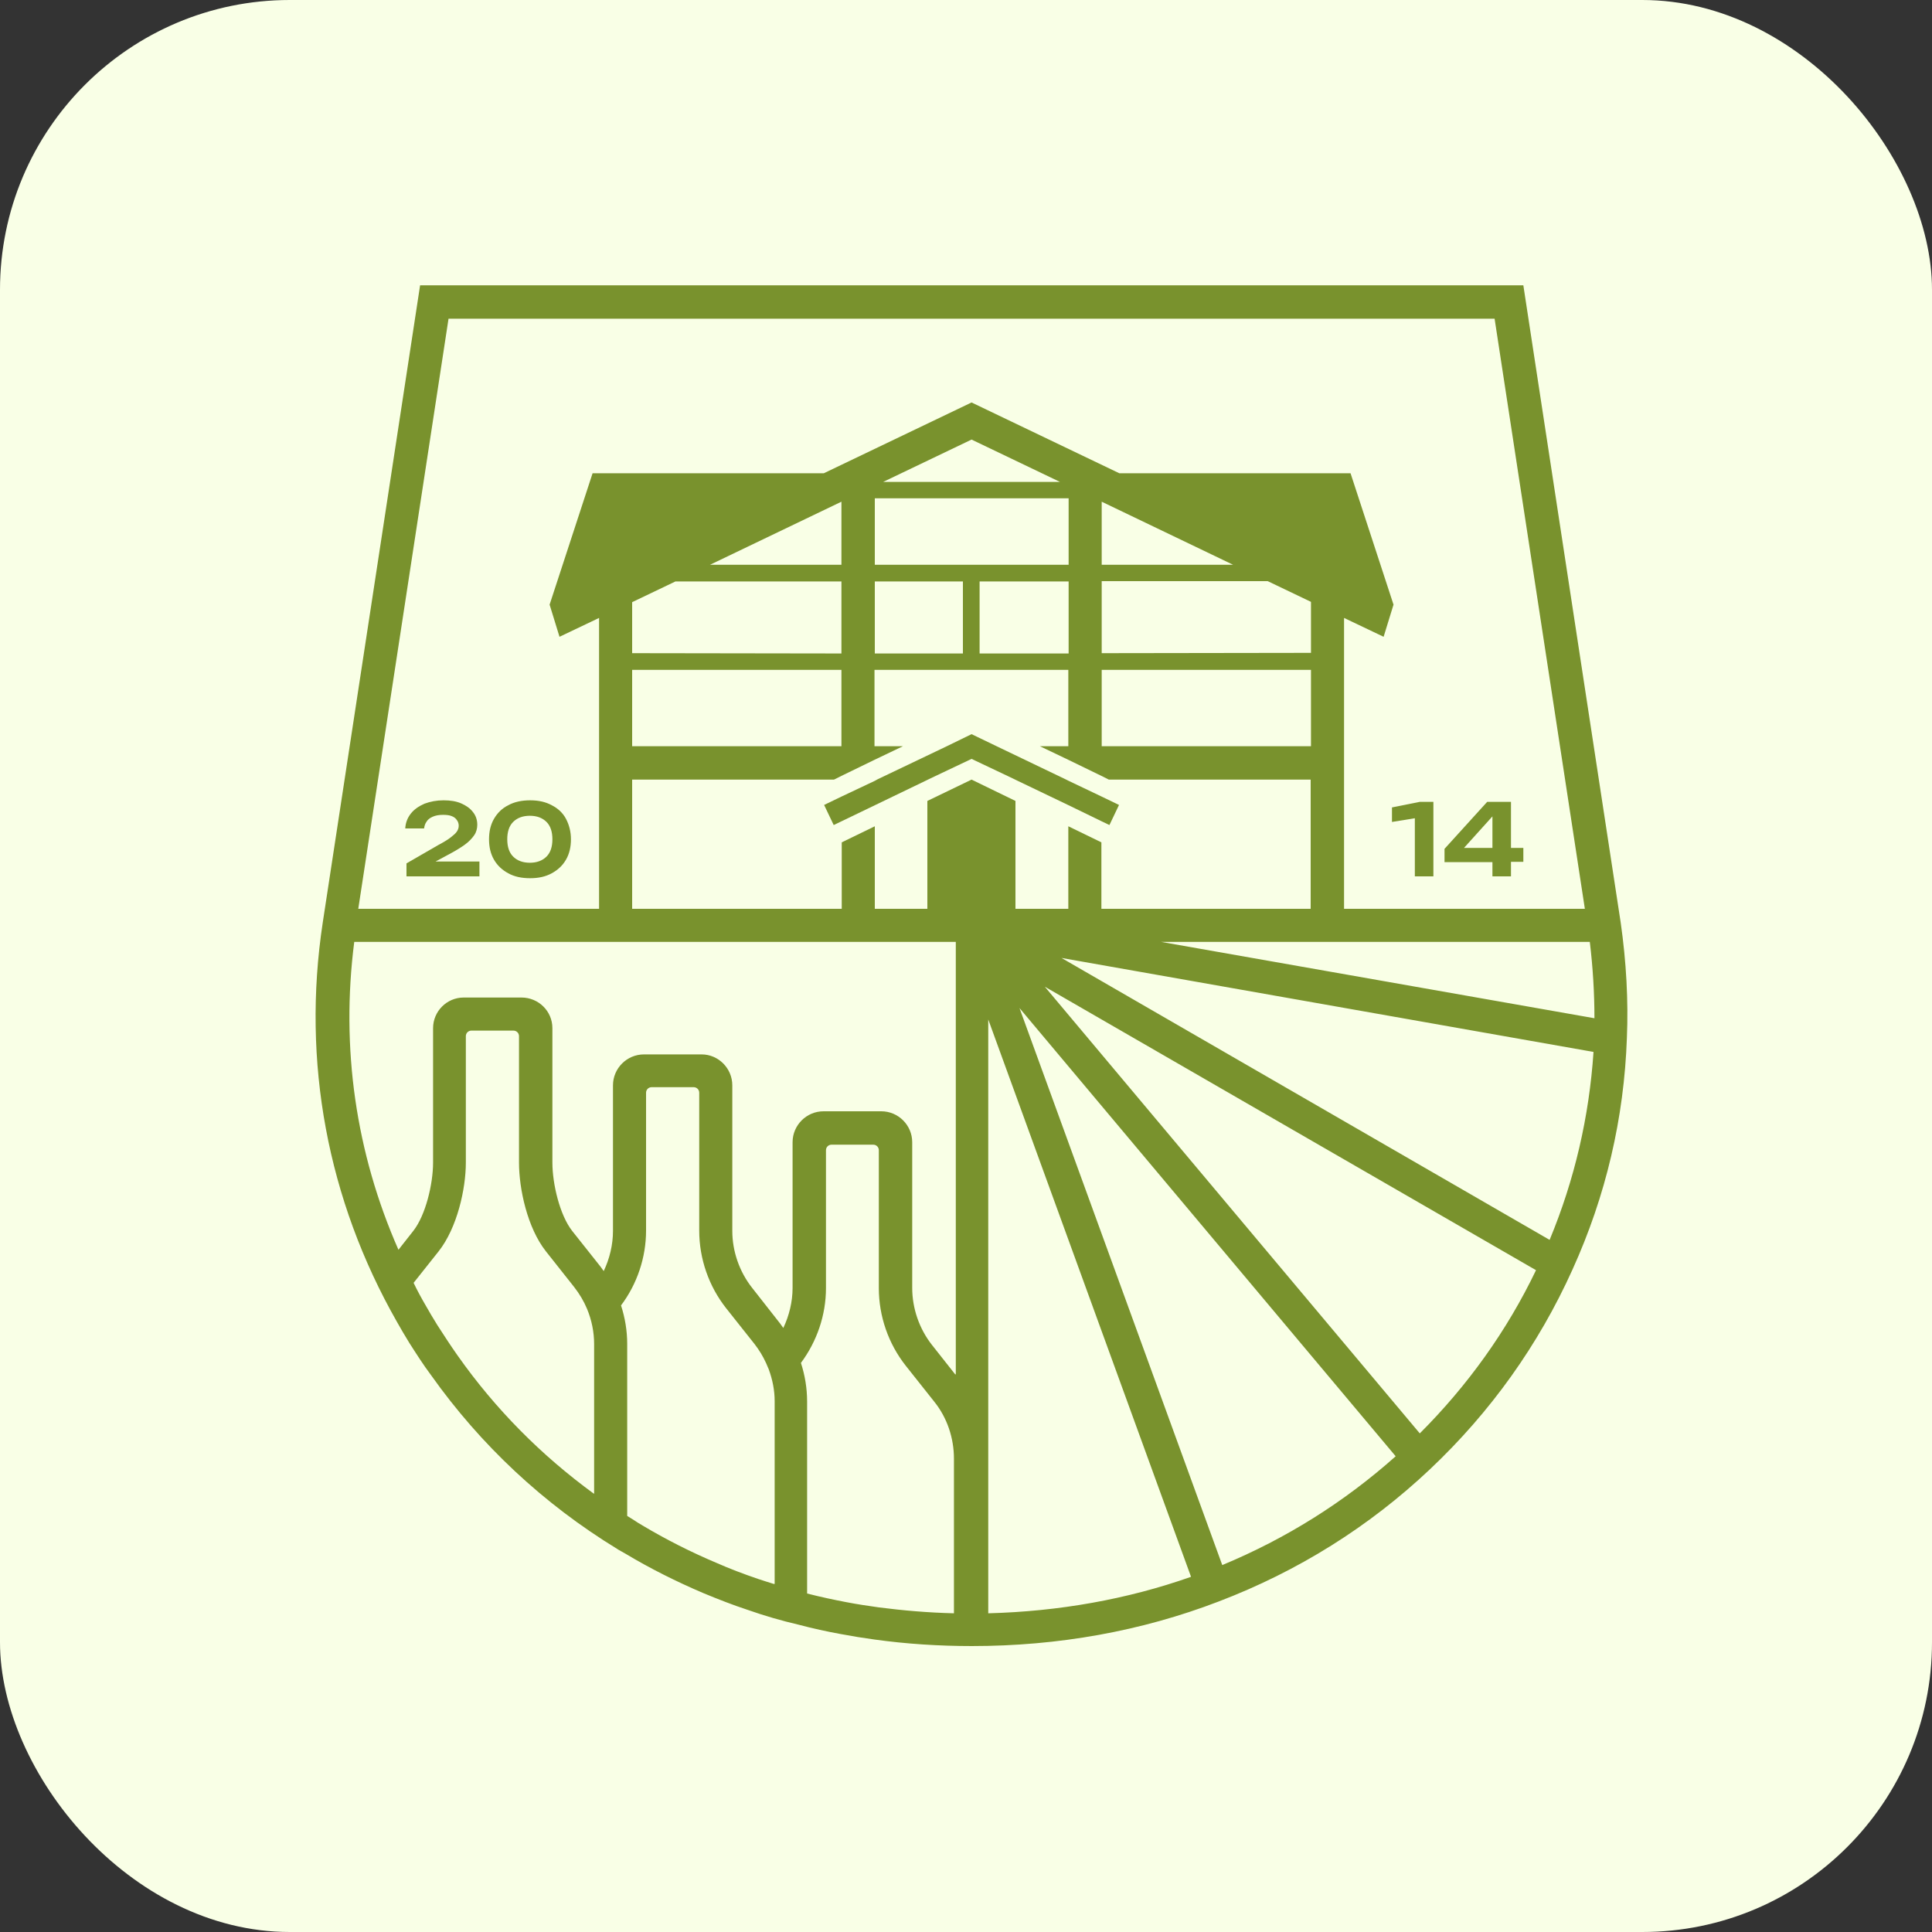 <?xml version="1.0" encoding="UTF-8"?> <svg xmlns="http://www.w3.org/2000/svg" xmlns:xlink="http://www.w3.org/1999/xlink" xmlns:svgjs="http://svgjs.dev/svgjs" version="1.1" width="1000" height="1000"><rect width="100%" height="100%" fill="#333333" stroke="none"/><g clip-path="url(#SvgjsClipPath1500)"><rect width="1000" height="1000" fill="#f9ffe6"></rect><g transform="matrix(1.6,0,0,1.6,100,100)"><svg xmlns="http://www.w3.org/2000/svg" xmlns:xlink="http://www.w3.org/1999/xlink" xmlns:svgjs="http://svgjs.dev/svgjs" version="1.1" width="500" height="500"><svg xmlns="http://www.w3.org/2000/svg" xmlns:xlink="http://www.w3.org/1999/xlink" version="1.1" id="Слой_1" x="0px" y="0px" viewBox="0 0 500 500" style="enable-background:new 0 0 500 500;" xml:space="preserve"> <style type="text/css"> .st0{fill:#79922D;} </style> <g> <path class="st0" d="M82.3,214.1c2.3-1.2,4.1-2.3,5.5-3.3s2.4-2.1,3.1-3.1s1-2.2,1-3.4c0-1.6-0.5-3-1.4-4.1 c-0.9-1.2-2.2-2.1-3.8-2.8c-1.6-0.7-3.5-1-5.7-1c-2.3,0-4.3,0.4-6.2,1.1c-1.8,0.8-3.3,1.8-4.4,3.2c-1.1,1.4-1.7,3-1.8,4.8h6.1 c0.1-0.8,0.3-1.5,0.8-2.2c0.4-0.7,1.1-1.2,2-1.6s2-0.6,3.3-0.6c1.1,0,2.1,0.1,2.8,0.4c0.8,0.3,1.3,0.7,1.7,1.3 c0.4,0.5,0.6,1.2,0.6,1.8c0,0.7-0.2,1.3-0.6,1.9s-1.1,1.2-2,1.9c-0.9,0.7-2.2,1.5-3.9,2.4l-10.4,6v4.2h23.6v-4.8H78.4L82.3,214.1z"></path> <path class="st0" d="M116,198c-2-1.1-4.3-1.6-7-1.6s-5.1,0.5-7.1,1.6c-2,1-3.5,2.5-4.6,4.4s-1.6,4.1-1.6,6.6s0.5,4.7,1.6,6.6 s2.6,3.3,4.6,4.4s4.3,1.6,7.1,1.6c2.7,0,5-0.5,7-1.6s3.5-2.5,4.6-4.4s1.6-4.1,1.6-6.6s-0.6-4.7-1.6-6.6S118,199,116,198z M114.3,214.6c-1.3,1.3-3.1,2-5.4,2s-4.1-0.7-5.4-2s-1.9-3.2-1.9-5.6s0.6-4.3,1.9-5.6c1.3-1.3,3.1-2,5.4-2s4.1,0.7,5.4,2 s1.9,3.2,1.9,5.6C116.2,211.4,115.6,213.3,114.3,214.6z"></path> <polygon class="st0" points="387.8,203.4 395.2,202.2 395.2,221 401.2,221 401.2,196.9 396.8,196.9 387.8,198.7 "></polygon> <path class="st0" d="M420.3,221h6v-4.7h4v-4.5h-4v-14.9h-7.7l-13.8,15.2v4.3h15.5V221z M411.1,211.8l9.2-10.2v10.2H411.1z"></path> <path class="st0" d="M461.8,236L430.3,29.8H73.4L41.9,236c-6.8,44.9,1.5,89.6,24,129.1c1.2,2.1,2.5,4.4,4,6.8 c2.3,3.6,4.6,7.2,7,10.4C93,405,113.3,424,137.2,438.6l0.3,0.2c0.8,0.4,1.5,0.9,2.3,1.3c8,4.8,16.6,9.1,25.3,12.8 c4.6,1.9,9.4,3.8,14.3,5.4c5.4,1.9,10.9,3.5,16.5,4.8c4.5,1.2,9.1,2.2,13.5,3c3.7,0.7,7.4,1.3,11.1,1.8c10.1,1.4,20.7,2.1,31.4,2.1 c27.9,0,54.8-4.8,79.8-14.4c25.7-9.8,48.7-24.2,68.4-42.8c19.6-18.5,35.1-40.2,46.1-64.6c10.8-23.8,16.7-49,17.6-75 C464.3,261.3,463.6,248.6,461.8,236z M53.4,231.5L82.6,40.6H421l29.2,190.9l0,0h-77.9v-47.2l0,0v-46.9l12.8,6.1l3.2-10.4 l-13.9-42.5H300h-0.4l-47.8-22.9L204,90.6h-0.4h-74.4l-13.9,42.5l3.2,10.4l12.8-6.1v41.5l0,0v52.6H53.4L53.4,231.5z M293.9,148.8 v-23.3h53.7l14,6.7v16.5L293.9,148.8L293.9,148.8z M361.6,154.2v24.7h-67.7v-24.7H361.6z M336.4,120.2h-42.5V99.8L336.4,120.2z M220.5,120.2V98.7h62.7v21.5H220.5z M283.2,125.6v23.3h-28.8v-23.3H283.2z M249,125.6v23.3h-28.5v-23.3H249z M223.2,93.4 l28.6-13.7l28.6,13.7l0,0l0,0H223.2z M142,148.8v-16.5l14-6.7h53.7v23.3L142,148.8L142,148.8z M209.7,154.2v24.7H142v-24.7H209.7z M167.2,120.2l42.5-20.4v20.4H167.2z M129.6,420.7L129.6,420.7c-17-12.4-31.8-27.3-44-44.6c-2.2-3.1-4.4-6.5-6.6-9.9 c-1.4-2.3-2.7-4.4-3.8-6.4c-1.4-2.4-2.7-4.8-3.9-7.3l8.1-10.2c6-7.6,8.8-20.2,8.8-28.7v-40.9c0-1,0.8-1.8,1.8-1.8h13.6 c1,0,1.8,0.8,1.8,1.8v40.9c0,8.5,2.7,21.1,8.7,28.7l9.1,11.5c1.8,2.3,3.2,4.7,4.2,7.1c1.5,3.6,2.3,7.5,2.3,11.4v48.4H129.6z M187.8,449.9c-1.7-0.5-3.4-1.1-5-1.6c-4.7-1.6-9.2-3.3-13.5-5.2c-8.3-3.5-16.4-7.6-24.1-12.2l-0.3-0.2c-0.6-0.3-1.2-0.7-1.8-1.1 l-0.3-0.2c-0.8-0.5-1.6-1-2.4-1.5v-55.6c0-4.3-0.7-8.5-2-12.5c5.2-6.9,8.1-15.5,8.1-24.2V291c0-1,0.8-1.8,1.8-1.8h13.6 c1,0,1.8,0.8,1.8,1.8v44.6c0,9.1,3.1,18,8.7,25.1l9.2,11.6c1.4,1.8,2.7,3.9,3.7,6.1l0.9,2.1c1.2,3.3,1.9,6.7,1.9,10.3v59.1H187.8z M246.1,459.4L246.1,459.4c-8.3-0.2-16.4-0.9-24.2-1.9c-3.5-0.5-7-1-10.6-1.7c-4.2-0.8-8.4-1.7-12.7-2.8v-62.1 c0-4.3-0.7-8.5-2-12.5c5.2-7,8.1-15.5,8.1-24.2v-44.6c0-1,0.8-1.8,1.8-1.8H220c1,0,1.8,0.8,1.8,1.8v44.6c0,9.1,3.1,18,8.7,25.1 l9.2,11.6c4.2,5.2,6.4,11.8,6.4,18.5V459.4z M246.5,382.1l-7.5-9.5c-4.1-5.2-6.4-11.8-6.4-18.5V307c0-5.5-4.5-10-10-10h-18.7 c-5.5,0-10,4.5-10,10v47.1c0,4.5-1.1,9-3,13c-0.3-0.5-0.7-0.9-1-1.4l-9.1-11.6c-4.1-5.2-6.4-11.8-6.4-18.4v-47.1 c0-5.5-4.5-10-9.9-10h-18.7c-5.5,0-10,4.5-10,10v47.1c0,4.5-1.1,9-3,13c-0.3-0.5-0.7-0.9-1-1.4l-9.2-11.6c-4-5.1-6.4-15.2-6.4-22.1 v-43.5c0-5.5-4.5-9.9-10-9.9H87.5c-5.5,0-9.9,4.5-9.9,9.9v43.5c0,6.9-2.4,17-6.4,22.1l-4.8,6.1c-13.8-31.3-18.7-65.3-14.3-99.6 h194.6v139.9H246.5z M251.8,189.7l-14.3,6.9v34.9h-17v-26.7l-10.7,5.2v21.5H142v-41.8h65.3l2.4-1.2l10.7-5.2l9.2-4.4h-9.2v-24.7 h62.7v24.7h-9.2l9.2,4.4l10.7,5.2l2.4,1.2h65.3v41.8h-67.7V210l-10.7-5.2v26.7H266v-34.9L251.8,189.7z M257.2,459.4L257.2,459.4 V267.3l65.6,180.3C302.1,454.9,280,458.8,257.2,459.4z M332.9,443.8l-65.6-180.2l121.7,145C372.4,423.4,353.6,435.2,332.9,443.8z M434.4,348.4c-9.4,19.6-22.1,37.3-37.6,52.8L275.5,256.7L434.4,348.4L434.4,348.4z M438.8,338.6L438.8,338.6l-157.9-91.2 L453,277.8C451.6,298.7,446.9,319.1,438.8,338.6z M453.3,266.9l-140.2-24.7h138.7C452.8,250.5,453.3,258.8,453.3,266.9L453.3,266.9 z"></path> <polygon class="st0" points="283.2,198 293.9,203.2 296.4,204.4 299.5,197.9 293.9,195.2 283.2,190.1 282.2,189.6 259.9,178.9 251.8,175 243.8,178.9 221.4,189.6 220.5,190.1 209.7,195.2 204.1,197.9 207.2,204.4 209.7,203.2 220.5,198 237.5,189.8 237.9,189.6 240.2,188.5 251.8,183 263.4,188.5 265.7,189.6 266.1,189.8 "></polygon> </g> </svg></svg></g></g><defs><clipPath id="SvgjsClipPath1500"><rect width="1000" height="1000" x="0" y="0" rx="150" ry="150"></rect></clipPath></defs></svg> 
